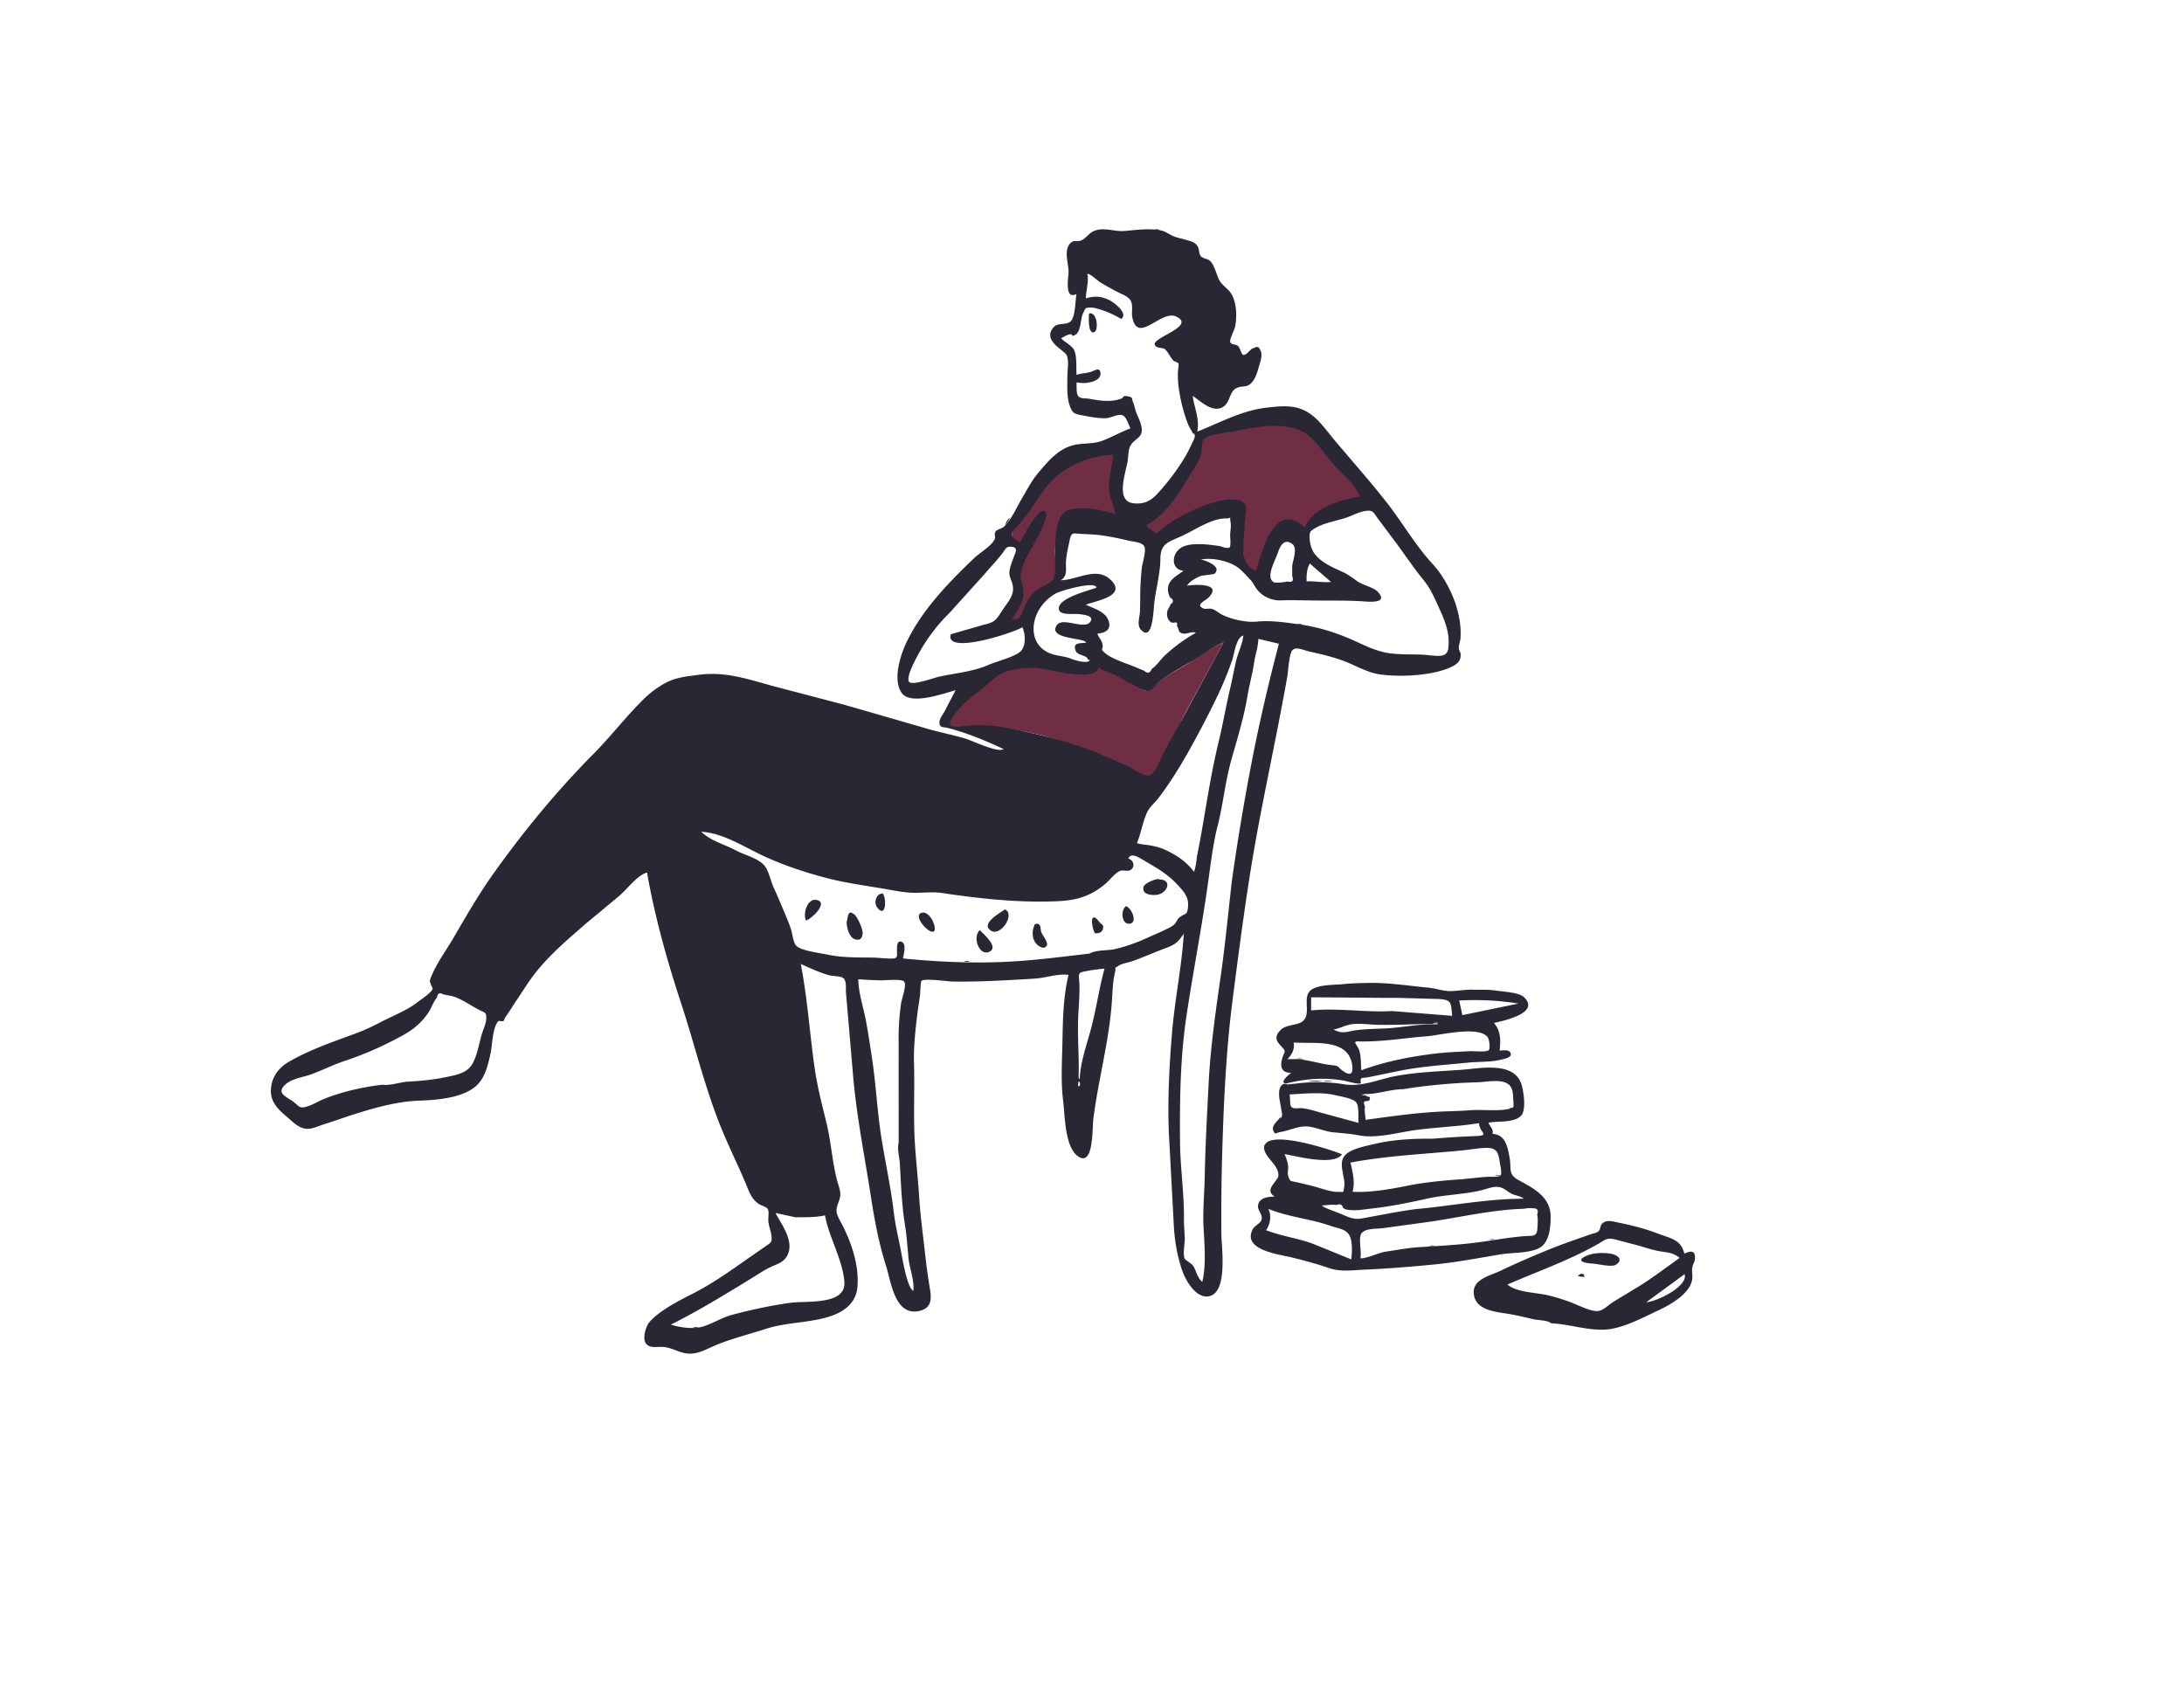 <svg xmlns="http://www.w3.org/2000/svg" width="258" height="200" fill="none" xmlns:v="https://vecta.io/nano"><g clip-path="url(#A)" fill-rule="evenodd"><path d="M144.535 75.9l-4.518 8.329c-.817 1.465-3.451 7.524-4.132 7.755-.732.249-5.221-2.381-6.509-2.896-2.289-.916-4.464-1.783-6.855-2.347-2.678-.632-5.376-1.098-8.154-.863-1.216.103-3.229.396-2.02-1.307.881-1.242 1.734-2.385 2.931-3.282.872-.653 2.149-1.851 3.169-2.287 1.07-.458 2.648-.356 3.798-.329 1.244.029 7.17 1.872 7.496-.049.605.548.957.336 1.649.604.781.302 1.268.887 2.043 1.241.503.23 1.43 1.137 1.989 1.142.743.007.943-.606 1.477-1.059 1.196-1.015 2.788-1.682 4.086-2.564 1.142-.776 2.23-1.586 3.55-2.088zm-13.02-22.279c-.101 1.287.247 2.482.239 3.806-.004.578-.03 1.155.146 1.712.158.499.047 1.395.131 1.918-1.479-.449-4.226-1.114-5.736-.509-1.444.578-1.625 3.253-1.676 4.554-.035.887.36 2.252.061 3.102-.14.396-.141.524-.132.559l.001.004c-.029-.015-.144-.014-.553.279s-.889.452-1.29.773c-.728.586-.853 1.249-1.212 2.098-.349.824-1.279 1.557-2.318 1.527.835-1.507 1.994-2.915 1.329-4.686-.502-1.336.377-2.904 1.069-4.174.229-.42 2.768-3.641 1.643-3.868-.73-.148-2.407 3.271-2.728 3.868-.895-.603-1.297-1.346-.608-2.254.529-.697 1.178-1.294 1.693-2.016.836-1.172 1.651-2.57 2.643-3.611 1.744-1.828 4.788-3.072 7.298-3.083zm-6.966 15.145h0zm30.399-17.142c1.114 1.064 2.523 1.946 3.6 3.062.942.977 2.211 2.621 2.659 3.927-2.297.441-6.114 1.793-7.029 4.195-3.573-3.269-4.955 2.707-5.664 5.206-2.091-.902-1.674-3.904-1.647-5.657.022-1.39.872-3.036-1.154-3.15-1.514-.085-2.984.53-4.35 1.105-1.703.718-3.49 1.792-4.867 3.026l-1.433-1.112c2.352-1.316 3.578-3.832 4.954-6.136.44-.734 1.026-1.551 1.346-2.345.222-.549.378-1.657.621-2.145.382-.767 4.114-.979 5.102-1.176 2.61-.522 5.729-.835 7.862 1.201z" fill="#702e44"/><g fill="#2a2734"><path d="M154.353 68.679c.964-.049 1.923.165 2.887.072l-2.51-2.179c-.37.647-.397 1.383-.377 2.107zm-22.871-14.934c-2.495.011-5.538 1.26-7.271 3.084-.919.967-1.678 2.265-2.454 3.351-.521.729-1.03 1.432-1.662 2.072-.922.933-.658 1.147.381 1.849.328-.614 2.072-3.897 2.802-3.749 1.111.224-1.034 3.692-1.268 4.124-.693 1.278-1.813 3.063-1.31 4.411.664 1.779-.299 2.794-1.135 4.31.878.025.964-.316 1.267-1.062.389-.959.813-1.76 1.634-2.424.637-.513 1.678-.73 1.977-1.35.37-.766.138-2.28.168-3.132.045-1.295.048-4.358 1.481-4.934 1.501-.603 4.199-.035 5.666.412-.183-1.142-.761-1.887-.753-3.156.009-1.328.376-2.513.477-3.808zm-19.168 21.187l3.886-1.126c1.405-.294 1.499-.63 2.291-1.831.6-.91 1.329-1.62 1.159-2.735-.109-.715-.502-1.064-.384-1.868.073-.499.307-1.043.475-1.517.207-.582.636-1.241-.361-1.27-.55-.016-.577.273-.949.759-.688.897-1.479 1.712-2.21 2.573l-4.036 4.468c-1.561 1.522-2.908 3.358-3.918 5.306-.186.36-1.319 2.479-.836 2.895.444.382 2.913-.508 3.364-.613 1.943-.45 4.149-.61 5.985-1.427.935-.416 3-.913 3.738-1.556.687-.598.656-2.048.258-2.891-1.116.692-9.181 3.301-8.462.832zm24.281-11.894c1.302-1.172 2.842-2.113 4.45-2.809 1.438-.623 3.225-1.318 4.825-1.21 1.994.135 1.16 1.735 1.153 3.098-.009 1.808-.804 4.413 1.362 5.352.708-2.504 2.199-8.425 5.77-5.144.913-2.408 4.168-3.223 6.461-3.665-.416-1.216-1.678-2.317-2.553-3.231-1.094-1.142-1.958-2.481-3.054-3.601-2.166-2.213-6.089-1.502-8.831-.951-.915.184-3.569.415-4.012 1.085-.278.42-.123 1.446-.329 1.96-.284.708-.769 1.364-1.158 2.018-1.421 2.385-2.865 4.786-5.296 6.151l1.212.947zm7.948 12.849c-1.286.492-2.232 1.314-3.373 2.006-1.382.839-3.004 1.626-4.245 2.663-.454.379-.709 1.034-1.336 1.077-.545.037-1.376-.594-1.86-.815-.811-.371-1.585-.933-2.4-1.264-.67-.272-.966-.216-1.546-.745-.325 1.928-6.237.126-7.478.096-1.147-.027-2.722.109-3.789.568-1.018.438-1.814 1.402-2.685 2.059-1.194.901-2.333 1.811-3.212 3.058-1.206 1.709.613 1.225 1.827 1.122 2.77-.236 5.464.422 8.134 1.056 2.387.567 4.744 1.247 7.029 2.167l3.845 1.665c.637.355 1.671 1.222 2.402.972.67-.229 1.338-2.145 1.745-2.91l2.435-4.415 4.507-8.361zm-15.824 36.761c.793-.454 2.084-.332 2.961-.522.99-.215 1.986-.565 2.93-.929l2.733-1.21c.4-.211.932-.419 1.302-.712.297-.237.406-.676.68-.89.716-.56.926-.208 1.022-1.288.104-1.172-.556-1.836-1.377-2.713-.736-.785-1.691-1.464-2.615-2.016l-1.263-.752c-.631-.354-1.477-.94-1.808-.183.69.176.842 1.054.219 1.369-.342.173-.859-.081-1.245.103-.595.285-1.168 1.078-1.677 1.505-1.672 1.403-3.271 1.929-5.46 2.042-4.573.235-9.362-.285-13.848-.96-1.154-.174-2.306.014-3.472-.027-1.133-.041-2.315-.288-3.43-.479-2.146-.367-4.409-.67-6.522-1.21-2.556-.654-5.12-1.5-7.519-2.595-2.302-1.051-4.903-2.788-7.488-2.922 1.103 1.076 2.756 1.491 4.083 2.2 1.085.579 2.781.951 3.466 1.906.446.621.67 1.762 1.007 2.49.373.806.716 1.625 1.061 2.443s.707 1.647.989 2.495c.174.526.249 1.616.661 1.976.656.574 2.853.829 3.738 1.019 1.652.357 3.536.31 5.221.334.696.011 1.398.105 2.063.118.934.018.845-.143.832-.951-.008-.486.002-1.368.653-.969.444.273.139 1.479.056 1.908 3.719.369 7.599.555 11.3.431 3.639-.121 7.153-.589 10.748-1.011zm16.794-8.507a277.14 277.14 0 0 1 2.35-14.104c.905-4.683 1.992-9.324 3.215-13.99l-2.424-.577c-.03.983-.363 1.837-.505 2.816-.197 1.351-.572 2.662-.797 4.009-.426 2.559-1.217 5.063-1.914 7.559-.71 2.544-.947 5.165-1.6 7.722-.537 2.107-.812 4.427-1.112 6.593-.729 5.253-1.766 10.517-2.556 15.774-.741 4.928-.815 9.956-.773 14.93.027 3.037.491 6.065.467 9.106-.006.752.057 1.501.097 2.252.027.529-.258 1.997-.016 2.441.153.281.812.54 1.045.93.368.616.446 1.354 1.038 1.821.48-1.929.253-4.475.148-6.444-.101-1.896.096-3.857.135-5.782.075-3.778.276-7.501.471-11.281.213-4.145.818-8.391 1.41-12.505.539-3.741.898-7.548 1.321-11.268zM127.95 45.255l-.78-.072c.039.546-.077 1.431.309 1.716.293.216.886.145 1.241.214 1.164.227 2.512.416 3.667.003.449-.16.161-.412.779-.307.745.126.473.244.688.706.165.357.251.965.439 1.394.251.574.761 1.601.543 2.264-.212.644-1.002.839-1.338 1.568-.25.542-.191 1.331-.321 1.928-.173.797-.392 1.59-.489 2.402-.122 1.022-.08 2.222 1.191 2.38 1.18.147 2.023-.23 2.814-1.087 1.511-1.634 3.236-3.942 4.124-5.998.103-.24.358-.641.323-.898-.07-.509-.101.006-.263-.347-.154-.338-.397-.644-.539-1.019a19.63 19.63 0 0 1-1.081-4.183 11.49 11.49 0 0 1-.109-1.935c.006-.223.14-.891.06-1.043s-.507-.226-.639-.379c-.246-.284-.668-1.086-.94-1.299-.335-.261-1.084-.054-1.22-.574-.217-.832 4.931-2.187 2.526-3.297-1.796-.829-4.55 3.361-5.178.064-.109-.571.099-1.346-.153-1.87-.278-.578-1.034-.795-1.562-1.076-.674-.359-1.355-.728-2.01-1.121-.449-.269-1.097-.985-1.575-1.05.188.971-.173 1.933-.179 2.903 1.036-.279 1.749-.285 2.772.212.487.236 2.321 1.578 1.392 2.223-.753-.444-1.559-.828-2.398-1.089-.332-.103-.745-.243-1.097-.25-.818-.016-.702.069-1.009.683-.296.592-.233 2.135-.882 2.513-.672.391-.154-.156-.727-.03-.327.072-.684.315-.983.452.41.444 1.238.849 1.51 1.342.397.719.259 2.205.322 2.992.519-.185 1.066-.193 1.593-.331.495-.13 1.182-.69 1.234.134.057.919-1.4 1.163-2.055 1.163zm6.764 24.19a39.41 39.41 0 0 1 .173-2.378c.06-.531.566-2.071.28-2.537-.311-.507-1.353-.539-1.855-.661-.961-.234-1.883-.425-2.86-.579-.899-.142-1.746-.172-2.651-.213-.987-.044-1.231-.305-1.449.778-.171.852-.401 1.739-.433 2.611-.03.818.218 1.529-.596 2.08 1.787 0 4.115-1.586 5.746-.168 2.332 2.028-1.727 2.612-2.798 3.06.89.431 2.211.769 2.63 1.754.47 1.103-.212 1.573-1.256 1.661.098.425.474.702.586 1.213.164.75-.368.502.311 1.082.893.763 2.733 1.274 3.828 1.76.257.114.517.222.779.322.411.364.714.295.91-.208.562-.355 1.062-1.146 1.561-1.606a19.35 19.35 0 0 1 3.652-2.662c-.547-.225-1.2.284-1.725.036-.423-.201-.264-.565-.518-.839.102-.356-.005-.487-.322-.391a.77.77 0 0 1-.442-.08c-.265-.328-.384-.435-.402-.941-.018-.537.294-.726.413-1.156.389-.264.381-.524-.026-.778-.167-.272-.259-.568-.274-.887-.077-1.184 1.007-1.661 1.834-2.287-1.481-.162-1.424-1.892-.4-2.649 1.062-.784 3.31-.463 4.594-.286.267.037.988.38 1.258.161.165-.134.048-1.268.056-1.468.017-.454.128-.996.056-1.448-.152-.946.17-.47-.514-.496-1.627-.063-3.698 1.352-5.13 2.02-1.602.747-2.631.862-2.648 2.714-.016 1.754-.509 3.501-.725 5.226-.094.754-.161 4.669-1.545 3.224-.537-.56-.193-1.422-.153-2.113.054-.951.022-1.917.055-2.87zm-89.496 58.697c.792.14 2.082-.313 2.946-.36 1.511-.083 3.067-.227 4.547-.54 1.158-.245 2.477-.461 3.102-1.578.558-.998.755-2.248 1.056-3.338.16-.578.572-1.417.572-2.015 0-.778-.105-.625-.919-1.051-1.03-.538-2.033-1.289-3.145-1.595l-1.009-.192c-.435-.252-.681-.128-.738.371-.425.446-.674 1.27-1.031 1.792-.813 1.191-1.779 2.003-3.04 2.69-2.27 1.235-4.385 2.189-6.817 2.997-1.34.445-2.576 1.07-3.885 1.561-1.049.393-2.497.513-3.303 1.388-.909.988.488 1.347 1.265 2.014.637.548.649.673 1.52.408.649-.198 1.224-.577 1.847-.833 2.134-.879 4.717-1.463 7.034-1.719zm48.773 15.665l-2.386-.514c.782 1.456 2.427 3.585 1.247 5.269-.441.629-1.175.809-1.831 1.128-.794.386-1.526.881-2.277 1.342-3.094 1.898-6.238 3.823-9.498 5.452 1.02.328 2.59.555 3.641.269 1.224-.333 2.357-1.098 3.614-1.432 2.254-.599 4.627-1.11 6.917-1.418 1.872-.251 6.558.317 6.33-2.489-.216-2.664-1.813-5.205-2.288-7.838-1.166.258-2.278.213-3.469.231zm47.408-42.635c.907-4.434 1.449-8.944 2.518-13.346.533-2.196.909-4.423 1.43-6.619.243-1.022.426-2.054.662-3.074.239-1.033.754-1.986.872-3.054-.866.214-1.067 2.191-1.329 2.935a41.48 41.48 0 0 1-1.627 3.983c-.984 2.077-2.028 4.081-3.138 6.094-1.17 2.124-2.406 4.166-3.869 6.106-.48.637-1.132 1.137-1.442 1.836-.487 1.1-.691 2.41-1.156 3.555.327.166 1.173.207 1.575.286.747.146 1.271.277 1.988.631 1.265.624 2.327 1.363 3.171 2.485.213-.576.268-1.207.345-1.817zm-35.237 33.832l-.006-12.816c.02-1.177.116-2.447.287-3.615.108-.734.74-2.295.324-2.647-.355-.301-2.232-.103-2.692-.113-.893-.021-1.784-.061-2.679-.128 0 1.583.621 3.38.909 4.946.269 1.46.49 2.929.711 4.396.481 3.177.617 6.398 1.138 9.583.473 2.888 1.096 5.765 1.439 8.652.189 1.586.57 3.081.867 4.666.154.826.719 4.228 1.43 4.563.15-1.221-.464-2.695-.574-3.929-.113-1.274-.201-2.557-.409-3.838-.243-1.504-.366-3.045-.459-4.567l-.155-2.792c-.059-.675-.315-1.699-.131-2.361zM128.493 77.9c.03-.465-1.178-.446-1.403-.981-.456-1.085.584-.89 1.224-1.002-.228-.604-4.498-.384-3.503-2.013.69-1.13 3.307.6 4.006-.475.459-.706-.791-.803-1.288-.873-.746-.106-2.505.238-2.447-.727.073-1.213 3.492-2.05 4.451-2.406-.106-.831-4.221.35-4.816.687-1.348.762-2.381 2.129-2.579 3.649-.23 1.768.67 3.16 2.442 3.594.738.181 1.285.201 1.968.473.45.179 1.906.625 2.214.174l-.269-.098zm24.156-10.997c.068-.755.706-2.176-.029-2.672-1.028-.694-1.454.45-1.687 1.137-.285.839-1.483 2.893-.436 3.416.244.121 1.399-.02 1.602-.1.568.147.751-.064.55-.636v-1.145zm-25.095 60.971c-.064-2.064.863-4.544 1.388-6.566.596-2.29.91-4.625 1.541-6.89-.702.084-1.411.153-2.104.294-.946.191-.963.161-.895 1.086.101 1.389-.032 2.751-.104 4.139-.144 2.78.207 5.606-.026 8.369.208.053.275-.092.2-.432zm26.197-54.081c2.273.347 4.452 1.065 6.521 2.03 1.14.532 2.396 1.103 3.67 1.316 1.416.236 2.917.125 4.363.216.509.032 1.849.279 2.346-.02.492-.296.454-.797.477-1.395.06-1.538-.639-3.044-1.267-4.423-.539-1.184-.946-2.088-1.782-3.106-1.074-1.308-2.009-2.719-3.014-4.084l-2.297-3.071c-.553-.736-.526-.989-1.36-.907-.82.081-1.646.564-2.419.82-1.147.38-2.536.589-3.581 1.197-.677.393-.707.465-.699 1.151.007.639.214 1.418.597 1.918.797 1.038 2.118 1.587 3.251 2.105.656.299 1.223.724 1.806 1.137.629.445 1.898.708 2.379 1.215 1.401 1.478-1.149 1.186-1.862 1.141-1.538-.096-3.067-.082-4.616-.083-1.691-.001-3.368-.079-5.036-.025-.976.032-2.096-.461-2.729-1.284-.306-.399-.425-.775-.826-1.189-.525-.541-.981-1.112-1.62-1.531-1.045-.686-2.943-1.073-4.187-.817.445.062 2.54.773 1.618 1.666-.112.109-1.46.18-1.752.314-.529.242-1.195.593-1.505 1.104.902-.151 4.25-.325 2.542 1.401-.419.424-1.622.846-.598 1.297.235.103.706-.043 1.008.05.451.139.818.51 1.24.708 1.196.562 2.845.909 4.093.786 1.726-.171 3.525.136 5.239.362zm-45.772 52.001c.059 2.479-.031 4.973.022 7.463.057 2.66.399 5.267.563 7.9.146 2.359.466 4.674.726 7.023a66.25 66.25 0 0 0 .551 3.989c.215 1.256.252 2.363-1.255 2.701-2.881.646-3.329-3.485-3.886-5.226-.831-2.597-1.364-5.324-1.776-8.017-.767-5.015-1.786-9.96-2.184-15.018l-.802-9.308c-.04-.609.116-1.549-.421-1.82-.323-.164-1.213-.165-1.621-.283-1.136-.33-2.185-.815-3.294-1.318.787 4.101 1.047 8.181 1.637 12.318.313 2.195.913 4.47 1.432 6.63.538 2.239.658 4.65 1.279 6.84.273.965.505 1.358.108 2.349-.487 1.216-.164 1.507.447 2.701 1.123 2.198 1.981 4.791 1.79 7.268-.155 2.024-1.689 3.083-3.589 3.628-2.377.683-4.866.602-7.257 1.378-2.083.675-4.2 1.174-6.223 2.065-.816.36-1.591.786-2.497.852-1.242.09-2.08-.628-3.253-.778-.733-.093-1.807.255-2.23-.511-.335-.607.044-1.933.465-2.422 1.181-1.374 3.546-2.571 5.139-3.382 1.836-.934 3.612-2.104 5.313-3.31l3.113-2.165c.681-.485.94-.488.871-1.258-.056-.615-.333-1.21-.382-1.839-.037-.482.132-1.139-.096-1.453-.168-.232-.799-.396-1.047-.571-.907-.641-1.113-1.434-1.525-2.409-.936-2.214-2.011-4.366-2.914-6.597-1.94-4.792-3.124-9.831-4.732-14.721-1.643-4.995-3.112-10.24-4.017-15.422-1.211.367-2.353 1.992-3.318 2.796L69.2 109.12c-2.094 1.83-4.214 3.61-5.945 5.801-.834 1.056-1.516 2.192-2.271 3.301-.436.64-.842 1.365-1.315 1.975-.076.098-.078.299-.16.382-.18.183-.523-.061-.639.06-.711.741-.702 2.846-.924 3.825-.306 1.348-.649 2.899-1.705 3.828-1.632 1.435-4.641 1.657-6.707 1.732-2.65.096-5.221.832-7.736 1.622-1.173.369-2.315.8-3.492 1.158-.677.206-1.45.617-2.173.538-.872-.095-1.561-.826-2.199-1.37-1.022-.869-1.968-1.726-1.935-3.153.037-1.51.858-2.65 2.151-3.4 2.5-1.45 5.296-2.379 7.99-3.381 1.033-.385 1.917-.81 2.904-1.327 1.395-.731 3.001-1.328 4.239-2.293.365-.285 1.706-1.157 1.821-1.607.015-.059-.32-.746-.322-.855-.003-.28.163-.584.266-.824.645-1.51 1.726-2.965 2.553-4.389 1.514-2.609 3.034-5.232 4.79-7.685 3.501-4.893 7.433-9.683 11.677-13.953 2.069-2.082 3.857-4.443 5.955-6.496.831-.813 1.709-1.475 2.733-2.003 1.142-.588 2.423-.704 3.732-.883 3.171-.435 5.82.5 8.798 1.314l8.463 2.219 9.284 2.682c1.655.512 3.359.827 5.022 1.318.801.236 3.83 1.719 4.498 1.232-2.104-.984-4.26-1.881-6.51-2.474-.663-.175-1.087.019-1.062-.74.013-.414.48-.972.648-1.313.402-.815.857-1.612 1.251-2.43-1.427.404-5.262 1.801-6.338.356-1.125-1.512-.186-4.477.52-5.957 1.841-3.865 4.972-7.09 8.023-10.004.66-.63 2.083-1.453 2.434-2.255.107-.244-.126-.602.116-.919.143-.188.72-.317.95-.52.839-.74 1.508-2.297 2.088-3.268.607-1.016 1.154-2.117 1.917-3.028 1.248-1.491 2.536-3.071 4.557-3.42.991-.171 2.043-.08 2.993-.421 1.149-.413 2.24-1.062 3.4-1.49-.288-.59-.521-1.527-1.079-1.591-.538-.062-1.326.398-1.942.395-.898-.005-1.665-.148-2.532-.319-.96-.189-1.276-.155-1.626-1.192-.367-1.087-.274-2.349-.271-3.478.001-.552.111-1.236.064-1.778-.071-.816-.23-.847-.872-1.366-.801-.648-1.79-1.506-.807-2.632.53-.608 1.621-.135 2.091-.789.478-.666.455-2.339.601-3.121-1.476.723-.935-1.98-.935-2.63 0-.946-.636-2.648.28-3.435.425-.365.742-.063 1.228-.273.556-.24.906-.868 1.496-1.112 1.175-.485 2.374.099 3.58.003 1.383-.11 2.741-.323 4.132-.102.659.105.937.354 1.494.634.536.269 1.08.342 1.662.515.519.154.973.232 1.323.682.277.356.164.955.444 1.262.275.302.821.259 1.149.618.316.345.504.914.668 1.343.222.578.248.795.638 1.257.34.404.83.728 1.113 1.188.669 1.085.686 2.654.473 3.874-.073.416-.677 1.49-.583 1.844.09.337.657.248.914.461.222.184.417 1.003.592 1.054.378.108.844-.636 1.13-.747.497-.194.706-.393.981.338.205.542-.08 1.278-.23 1.796-.19.659-.401 1.452-.906 1.951-.594.586-1.069.266-1.724.581-.982.473-.693 1.951-1.901 2.374-1.151.403-2.42-.864-3.29-1.446.18 1.413.859 2.775.533 4.224 2.648-1.034 5.267-2.501 8.153-2.825 1.471-.165 2.958-.36 4.347.248 1.626.712 2.622 2.284 3.722 3.59 2.069 2.454 4.191 4.84 6.176 7.374 1.821 2.324 3.356 5.017 5.36 7.193 2.033 2.207 3.566 5.787 3.344 8.842-.02.276-.235.902-.201 1.2.026.228.234.517.231.7-.012.618-.217.974-.808 1.317-1.025.595-2.553.896-3.712 1.044-1.539.196-3.425.217-4.965.008-1.588-.216-2.984-1.103-4.445-1.638-1.282-.47-2.568-.763-3.915-1.063-.743-.165-1.565-.623-2.024-.18-.421.407-.509 2.497-.607 3.053-1.065 6.023-2.331 11.841-3.452 17.833-1.271 6.791-2.14 13.58-3.023 20.429-.804 6.226-1.066 12.523-1.246 18.743a252.29 252.29 0 0 0-.08 8.872c.01 1.663.844 7.214-1.629 7.427-1.454.125-2.617-1.952-3.006-3.085-.585-1.702-.89-3.534-.984-5.322l-.582-10.861c-.159-3.923.043-7.918.366-11.827.326-3.936 1.147-7.814 1.398-11.756-.755 1.074-.996 1.275-2.254 1.743-1.316.49-2.582 1.069-3.91 1.525-.451.155-1.156.253-1.527.507-.683.469-.234-.063-.452.85-.233.975-.277 2.146-.339 3.148-.291 4.703-1.598 9.373-2.201 14.051-.146 1.129.062 5.924-1.889 4.413-1.502-1.164-1.472-4.819-1.686-6.531-.285-2.283-.126-4.629-.081-6.925.051-2.616.095-5.358.721-7.912-1.12-.191-2.678.33-3.806.417-.976.076-1.949.124-2.92.177-2.316.127-4.701.228-7.055.183-.429-.009-3.229-.399-3.587-.084-.116.102-.152 1.509-.173 1.681l-.278 1.935c-.266 2.056-.506 4.262-.43 6.317zm41.585 19.532c1.768.688 3.643.938 5.425 1.565l4.641 1.883c.092-.725.141-1.953-.128-2.636-.38-.968-1.382-.992-2.368-1.337-2.399-.839-4.923-1.015-7.305-1.996.408.783.225 1.819-.265 2.521zm30.504-2.531c-3.816.111-7.463.996-11.225 1.544l-5.494.752c-.705.096-1.99-.017-2.502.591-.425.504.041 2.224-.148 2.962.771.057 2.141-.661 2.978-.78 1.304-.185 2.59-.443 3.908-.526 2.086-.131 4.136-.242 6.218-.474 2.118-.235 4.168-.672 6.302-.832 1.038-.078 1.456.116 1.517-.976.024-.427.083-1.141-.038-1.562.192-.518.022-.769-.51-.754a3.01 3.01 0 0 0-1.006.055zm-7.381-3.485c1.032-.096 2.068-.234 3.103-.292.21-.012 1.274.052 1.448-.143.246-.275-.028-1.281-.073-1.592-.154-1.058-.323-1.673-1.482-1.676-.977-.002-1.989.204-2.963.299-4.421.432-8.819.614-13.191 1.434.266 1.129.568 2.294.25 3.449 2.097.108 4.4-.294 6.449-.707 2.095-.421 4.318-.631 6.459-.772zm-6.997-10.633c-1.579.008-3.248.701-4.807.546-.023.289.476.049.614.32.294 0 .396.096.306.287.006.131-.061.207-.2.229l-.206.018c-.302.01-.351.212-.148.608-.087.491.043 1.113.062 1.606 2.801-.38 5.522-.775 8.342-.945 1.332-.08 2.662-.079 3.992-.188 1.464-.121 3.061.137 4.491-.136.765-.146.685-.136.629-1.127-.034-.602-.021-1.317-.513-1.756-.822-.734-2.692-.31-3.675-.284-2.958.078-5.967.352-8.887.822zm1.617 14.153c4.231-.383 8.43-1.221 12.685-1.221-.301-.3-.956-.377-1.33-.541-.427-.186-.83-.583-1.247-.745-.838-.327-1.69.127-2.55.323-2.074.473-4.202.489-6.28.954-2.148.48-4.324.922-6.511 1.166-1.042.116-2.159.352-3.189.078l-.251-.179c-.09-.382-.339-.484-.749-.306-.52-.099-1.182.029-1.706.042-.021.208 1.913.862 2.282 1.024.889.39 1.492.676 2.441.509 2.138-.377 4.24-.826 6.405-1.104zm-14.883-12.327c.165.642.859.35 1.457.421.802.094 1.6.37 2.377.578l4.229 1.15c-.056-.565.07-1.853-.23-2.355-.315-.526-1.807-.756-2.502-.917-1.751-.403-3.622-.174-5.401-.089a30.65 30.65 0 0 1 .07 1.212zm16.822 4.018c1.662-.14 3.326-.249 4.992-.307 1.905-.067.52-.37.48-1.528-2.504.398-5.03.477-7.526.817-2.069.282-4.532 1.019-6.642.623-.995-.187-2.011-.259-3.069-.364-.999-.1-1.941-.563-2.927-.678-1.107-.13-2.239.491-3.34.654-.467.07-.576.386-.796-.175-.229-.58.426-1.055.684-1.403.301-.405.176.254.343-.38.047-.178-.08-.624-.103-.815-.059-.484-.212-1.008-.236-1.491-.021-.443-.025-1.12.458-1.378.294-.158.503.072.76.027 2.005-.347 4.364-.376 6.398-.04 2.205.363 4.102-.599 6.275-.989 2.549-.458 5.125-.527 7.697-.72 2.198-.165 6.215-1.023 7.053 1.775.237.793.582 2.976-.056 3.651-.837.886-2.776.603-3.859.833.162.46.644.772.478 1.318 1.517.072 1.785 1.5 2.023 2.833.246 1.38-.234 1.928 1.089 2.647 1.844 1.001 3.797 2.012 3.761 4.396-.018 1.199-.153 3.007-1.388 3.629-1.208.609-3.176.506-4.507.727-2.579.428-5.167.93-7.762 1.187-2.762.273-5.571.498-8.338.62-1.508.067-2.81.294-4.267-.212-1.431-.497-2.832-.86-4.309-1.229-1.458-.364-5.922-.854-4.621-3.34.208-.397.919-.713 1.034-1.089.185-.607-.441-1.08-.415-1.629.048-1.002 1.184-1.128 1.967-1.128-1.343-.838.456-1.829.446-2.54-.019-1.253-1.583-2.066-1.671-3.116-.215-2.556 7.92.105 9.172.658-.964 1.424-5.435.192-6.767-.024.182.475.356.903.408 1.39.043.396-.109.85.03 1.249.22.632.212.511.99.683.576.127 1.145.274 1.719.409.881.207 2.267.763 3.14.733.766-.027.615.21.755-.638.076-.455-.053-.939-.13-1.386-.161-.935-.396-1.82.424-2.491.781-.641 2.429-.945 3.387-1.171 2.128-.501 4.583-.623 6.766-.598zm10.125-15.964c-2.311-.386-4.659-.481-6.997-.364l.381 1.729 6.616-1.365zm-18.789 4.472c-.927-.067-.282.346-.054.95.282.743.221 1.682.286 2.463 2.711-1.03 5.866-1.633 8.748-1.98 1.368-.164 2.754-.211 4.129-.282.407-.02 1.874.149 2.171-.123.221-.203.066-1.321-.146-1.567-1.154-1.341-5.614-.183-7.227-.063-2.646.197-5.243.668-7.907.602zm3.85-3.592l7.12.567c-.182-1.521.036-1.909-1.696-1.99l-4.616-.129c-3.453.002-6.898-.064-10.355-.064v1.546c3.197-.327 6.344.263 9.547.07zm-11.544 5.684c1.515-.007 2.947.563 4.462.711.907.088.622.2 1.251.654.98.707 1.263.33 1.14-.63-.417-3.249-4.545-2.521-6.923-2.701.156.775-.203 1.432-.733 1.966h.803zm16.377-4.172c-2.18.036-4.361.159-6.525.114-.969-.02-2.224-.212-3.173-.047-.696.12-1.278.473-2.04.605 1.12.601 1.688.195 2.866.058s2.371-.134 3.553-.205c1.941-.117 4.009-.581 5.921-.455.035-.268-.165-.291-.602-.07zm-17.285 7.037c-1-.002.376-1.135.556-1.247-1.107 0-1.375-.662-1.054-1.725.302-1.001.526-.695-.235-1.529-.572-.627-.659-1.09.016-1.792.687-.714 2.077-.512 2.686-1.101 1.035-1.004-.301-3.002 1.134-3.77.97-.52 2.534-.455 3.605-.565 1.035-.106 2.106-.127 3.149-.141 2.271-.031 4.631.349 6.892.558.825.076 1.752.408 2.564.409.829.001 1.696-.184 2.552-.162.994.025 1.952-.049 2.977.114.786.125 2.621.19 3.221.773 2.001 1.939-2.744 2.83-3.561 3.048.831.907.797 2.106.672 3.248.395 0 1.077-.171 1.282.271.254.549-.687.692-.91.756-1.28.368-2.778.267-4.098.401-2.638.267-5.243.422-7.854.92l-3.808.779c-.219.041-.44.074-.661.098-.341-.029-.451.184-.331.64-.353.171-1.668-.257-2.075-.322-2.329-.377-4.412-.22-6.719.339zm47.026 22.537l-4.525 3.313c1.149-.036 4.974-1.863 4.525-3.313zm-.587-1.92c-.82-.702-1.634-.63-2.649-.843-.934-.196-1.842-.533-2.775-.758l-2.185-.581c-1.03-.235-1.131.024-2.078.561-3.359 1.908-7.117 3.22-10.654 4.768 1.038.911 3.375.95 4.673 1.241.947.212 1.849.502 2.757.837.845.313 2.207 1.032 3.098 1.056.753.02 1.365-.718 2.012-1.115l2.56-1.547c1.817-1.079 3.516-2.401 5.241-3.619zm-15.177 7.726c-.388-.372-1.555-.356-2.041-.469-.957-.223-1.901-.455-2.871-.622-1.575-.272-4.062-.393-4.233-2.429-.143-1.692 1.909-2.093 3.108-2.666 1.805-.863 3.645-1.658 5.495-2.419 1.735-.712 3.495-1.315 5.261-1.931.344-.12.624-.104.905-.378.222-.217.153-.638.396-.865.557-.518 1.279-.245 1.948-.112 1.52.302 3.097.698 4.545 1.258 1.506.582 2.852.704 3.213 2.404.77-.359 1.349-.412 1.257.646-.027.31-.254.648-.308.969-.08.472.06.97-.019 1.444-.288 1.722-2.618 2.997-4.062 3.674-1.78.833-4.077 2.065-6.065 2.228-2.118.173-4.426-.656-6.529-.732z"/><path d="M156.281 127.76l-1.894.012a5.31 5.31 0 0 1 1.894-.012zm-36.943-66.587l-.568.944c.064-.406.209-.753.568-.944zm36.943 75.61l1.137.01-1.137-.01z"/><path d="M157.418 127.769l-1.137-.01c.381-.105.76-.101 1.137.01zM172.496 74.2l-.032-1.133.032 1.133zm-64.419 57.019l-.023-.944.023.944zm10.314-15.388l.757.001c-.253 0-.505-.001-.757-.001zm33.912-67.814l-.948.069.948-.069zm-8.038 92.264l-.029-.755.029.755zm.375-9.629l-.021-.755.021.755zm-6.465 4.343l.027.755-.027-.755zm-18.269-19.349l.569-.007-.569.007zm54.942 9.827l.568-.025-.568.025zm-36.297 15.563l.032.756-.032-.756zm20.307-1.321l-.039.755.039-.755zM137.022 27.218l-.803-.103c.265.062.556-.167.803.103zm-11.516 96.826l-.022.755.022-.755zm-16.284 23.034l-.039-.755.039.755zm61.268-21.234l.569-.012-.569.012zm-64.321-45.791l.004.755-.004-.755zm-3.976 56.641l-.003.755.003-.755zm47.219-1.51l-.02.755a.92.92 0 0 1 .02-.755zm-4.968-1.133l-.006-.755.006.755zm38.74 22.365l.568.016-.568-.016zm-6.821-23.967l.379-.006-.379.006zm-4.736.564l.379-.001-.379.001zm-73.781 1.227l-.023-.567.023.567zm77.57-.144c-.165.167-.376.069-.568.079l.568-.079zm-22.545-6.04c-.25.118-.503.135-.758.008l.758-.008zm16.483 6.47l-.758-.006.758.006zm-68.481-7.461l-.015.566.015-.566zm43.553 10.195l.029-.566-.029.566zm26.064-10.887l-.758.063.758-.063zm-62.417-.63l-.015-.566.015.566zm31.653-14.537l-.044.566.044-.566zm34.553 5.713c-.253.132-.505.115-.758-.001l.758.001zm-30.011 26.194l-.034-.566.034.566zm-.005 1.511l-.024-.567.024.567zm-35.823-24.922l.008-.567-.008.567zm53.904 30.119l.379-.01-.379.01zm-61.084 1.6l-.031-.567.031.567zm41.002 1.6l.379.008-.379-.008zm.079-16.138l.032-1.699-.032 1.699zm-14.772-20.768l.02 1.321-.02-1.321zm-32.671 27.653l-.947.012.947-.012zm25.956-37.558l-.948-.015.948.015zm-8.147 7.356l.947-.001-.947.001zm4.168-7.559l-.758.013.758-.013zm-20.461 37.769l-.758-.004.758.004zm34.102-96.447l.947-.066-.947.066zm4.245 22.151l.035-.944-.035.944zm-7.656 2.927h-.568.568zm-16.103 33.037l-.568.006.568-.006zm-4.357 7.713l.757.062-.757-.062zm-.48 9.566l.012-.756-.012.756zm21.698-10.064l.758-.074-.758.074zm17.313-4.474l.045-.755-.045.755zm-22.428-1.791l-.568-.006.568.006zm-16.563 30.489l-.028-.567.028.567zm21.241-9.629c.414 1.023.182.299.192.535-.352.047-.417-.131-.192-.535zm-17.371-21.796l-.569-.021.569.021zm38.725-19.174l.036-.755-.036.755zm-42.608 48.711l-.002-.755.002.755zm-.021-5.664l.04-.567-.04.567zm39.4-24.733l.053-.567-.053.567zm-41.868 25.299l.05.567-.05-.567zm-.382-1.51l.056.566-.056-.566zm37.897-25.866l.043-.567-.043.567zm-96.694 25.613l.758-.06-.758.06zm95.022 4.595l-.022.567.022-.567zm2.998.567l.043-.567-.043.567zm-1.145-31.53l.06-.567-.06.567zM46.02 127.952l.758-.074-.758.074zm80.328-21.752l-.379.005.379-.005zm-20.176 21.431l-.002-.566.002.566zm36.768-.377c-.067-.195-.1-.388.03-.566l-.03.566zm-3.228-3.587l-.016.566.016-.566zm.164 18.691l.035.566-.035-.566zm13.942-68.67l.569.081-.569-.081zm-.757.018c.254.015.533-.107.757.072l-.757-.072zm-32.397 39.862l.758-.004-.758.004zm5.684-40.061l.757.066-.757-.066z"/><path d="M113.844 113.516l.758.004c-.254.122-.507.134-.758-.004zm-6.893 31.674l-.044-.566.044.566zm27.634-71.367l.008-.566-.008.566zm-16.005 39.774l.758-.062-.758.062zm21.496 33.292l.013.567-.013-.567zm3.959-29.642l.052-.566-.052.566zm8.72-50.41l.043-.566-.043.566zM134.772 50.6l.011.566-.011-.566zm-6.719-3.524l.758.063-.758-.063zM90.162 154.385l.758-.075-.758.075zm38.27-109.165h-.379.379zM81.826 156.844c.253-.131.505-.094.758.001l-.758-.001zm98.326-14.211l-.757.017.757-.017zm-3.789-3.744l.948-.073c-.295.186-.632.048-.948.073zm-3.599.388l.947-.068-.947.068zm-3.979 3.395l.758-.061-.758.061zm.947-.186l.758-.067-.758.067zm1.327-6.455l-.569.004.569-.004zm4.736 10.402l.758-.064c-.236.166-.502.07-.758.064zm-8.147-18.14l-.568-.001.568.001zm-1.894.376l-.379.002.379-.002zm-4.547.526c-.064.157-.398.137-.378-.024l.378.024zm-8.821.702l.023.567-.023-.567zm25.872 1.001l.568-.01c-.187.135-.377.116-.568.01zm-7.199-2.797l-.379.005.379-.005zm-4.926 11.933l.758-.071-.758.071zm2.652 7.178c.253-.092.506-.124.758.003l-.758-.003zm-.401-26.025l-.357-.123 1.327-.016c.001 0-.92.143-.97.139zm-3.388-3.279h-.947.947zm-11.935 7.218c.315-.127.631-.102.947-.003l-.947.003zm19.134-3.068l-.568.007.568-.007zm-3.978-2.481l.947.062-.947-.062zm-3.6-.189l.758.062-.758-.062zm-3.599 3.622l-.379-.008.379.008zm3.978-1.88l-.379-.024.379.024zm-2.463-.007l-.379-.01.379.01zm6.821-.175c0 .049.57-.201.568.032l-.568-.032zm-2.084-3.04h-.379.379zm-67.256-8.953c.205-.835.149-1.488.88-.955.401.293 1.062 1.778 1.011 2.28-.061.621-.345.868-.931.67-.673-.227-.94-1.371-.96-1.995zm36.911-5.066c1.696 0 .956 1.8-.458 1.84-.65.018-1.585-.109-1.374-.976.112-.463 1.761-1.087 1.832-.864zm-18.198 3.541c1.224.59-.499 3.184-1.612 2.542-1.425-.822 1.108-2.172 1.612-2.542zm-2.98 2.454c.401.436 2.207 1.913 1.211 2.507-1.224.731-2.156-1.681-1.211-2.507zm-20.531-1.133c-.398-.768.15-2.777 1.366-2.41 1.224.37-.693 2.206-1.366 2.41zm27.028.443c.794-.319.643.624.763.928.136.346.836 1.187.66 1.555-.26.546-.882.198-1.22-.156-.593-.621-.551-1.618-.203-2.327zm-12.106.874c-.662 0-2.242-1.903-1.314-2.222 1.153-.396 2.117 2.362 1.314 2.222zm22.88-3.016c.606.149 1.409 1.86.495 2.058-1.012.22-1.192-1.585-.495-2.058zm-3.676 3.21c-.476-.913-.593-2.867.568-1.299.252.34.511.203.382.763-.113.489-.564.536-.95.536zm-25.05-4.72c.485.727.342 3.007-.671 1.658-.43-.573-.134-1.631.671-1.658zm24.365-68.517c.94-.242 1.166 1.968.617 2.211-.768.341-.671-1.842-.617-2.211zm59.482 112.252c-.873-.05-2.096-.288-.773-.905.838-.391 2.086-.418 2.971-.258.611.111 1.527.615.595 1.269-.545.382-2.13-.087-2.793-.106zm-.978 1.577l-.757-.085c.203-.366.791-.443.757.085z"/><path d="M188.299 149.241l.758.017-.758-.017z"/></g></g><defs><clipPath id="A"><path fill="#fff" transform="translate(32 27)" d="M0 0h194v145H0z"/></clipPath></defs></svg>